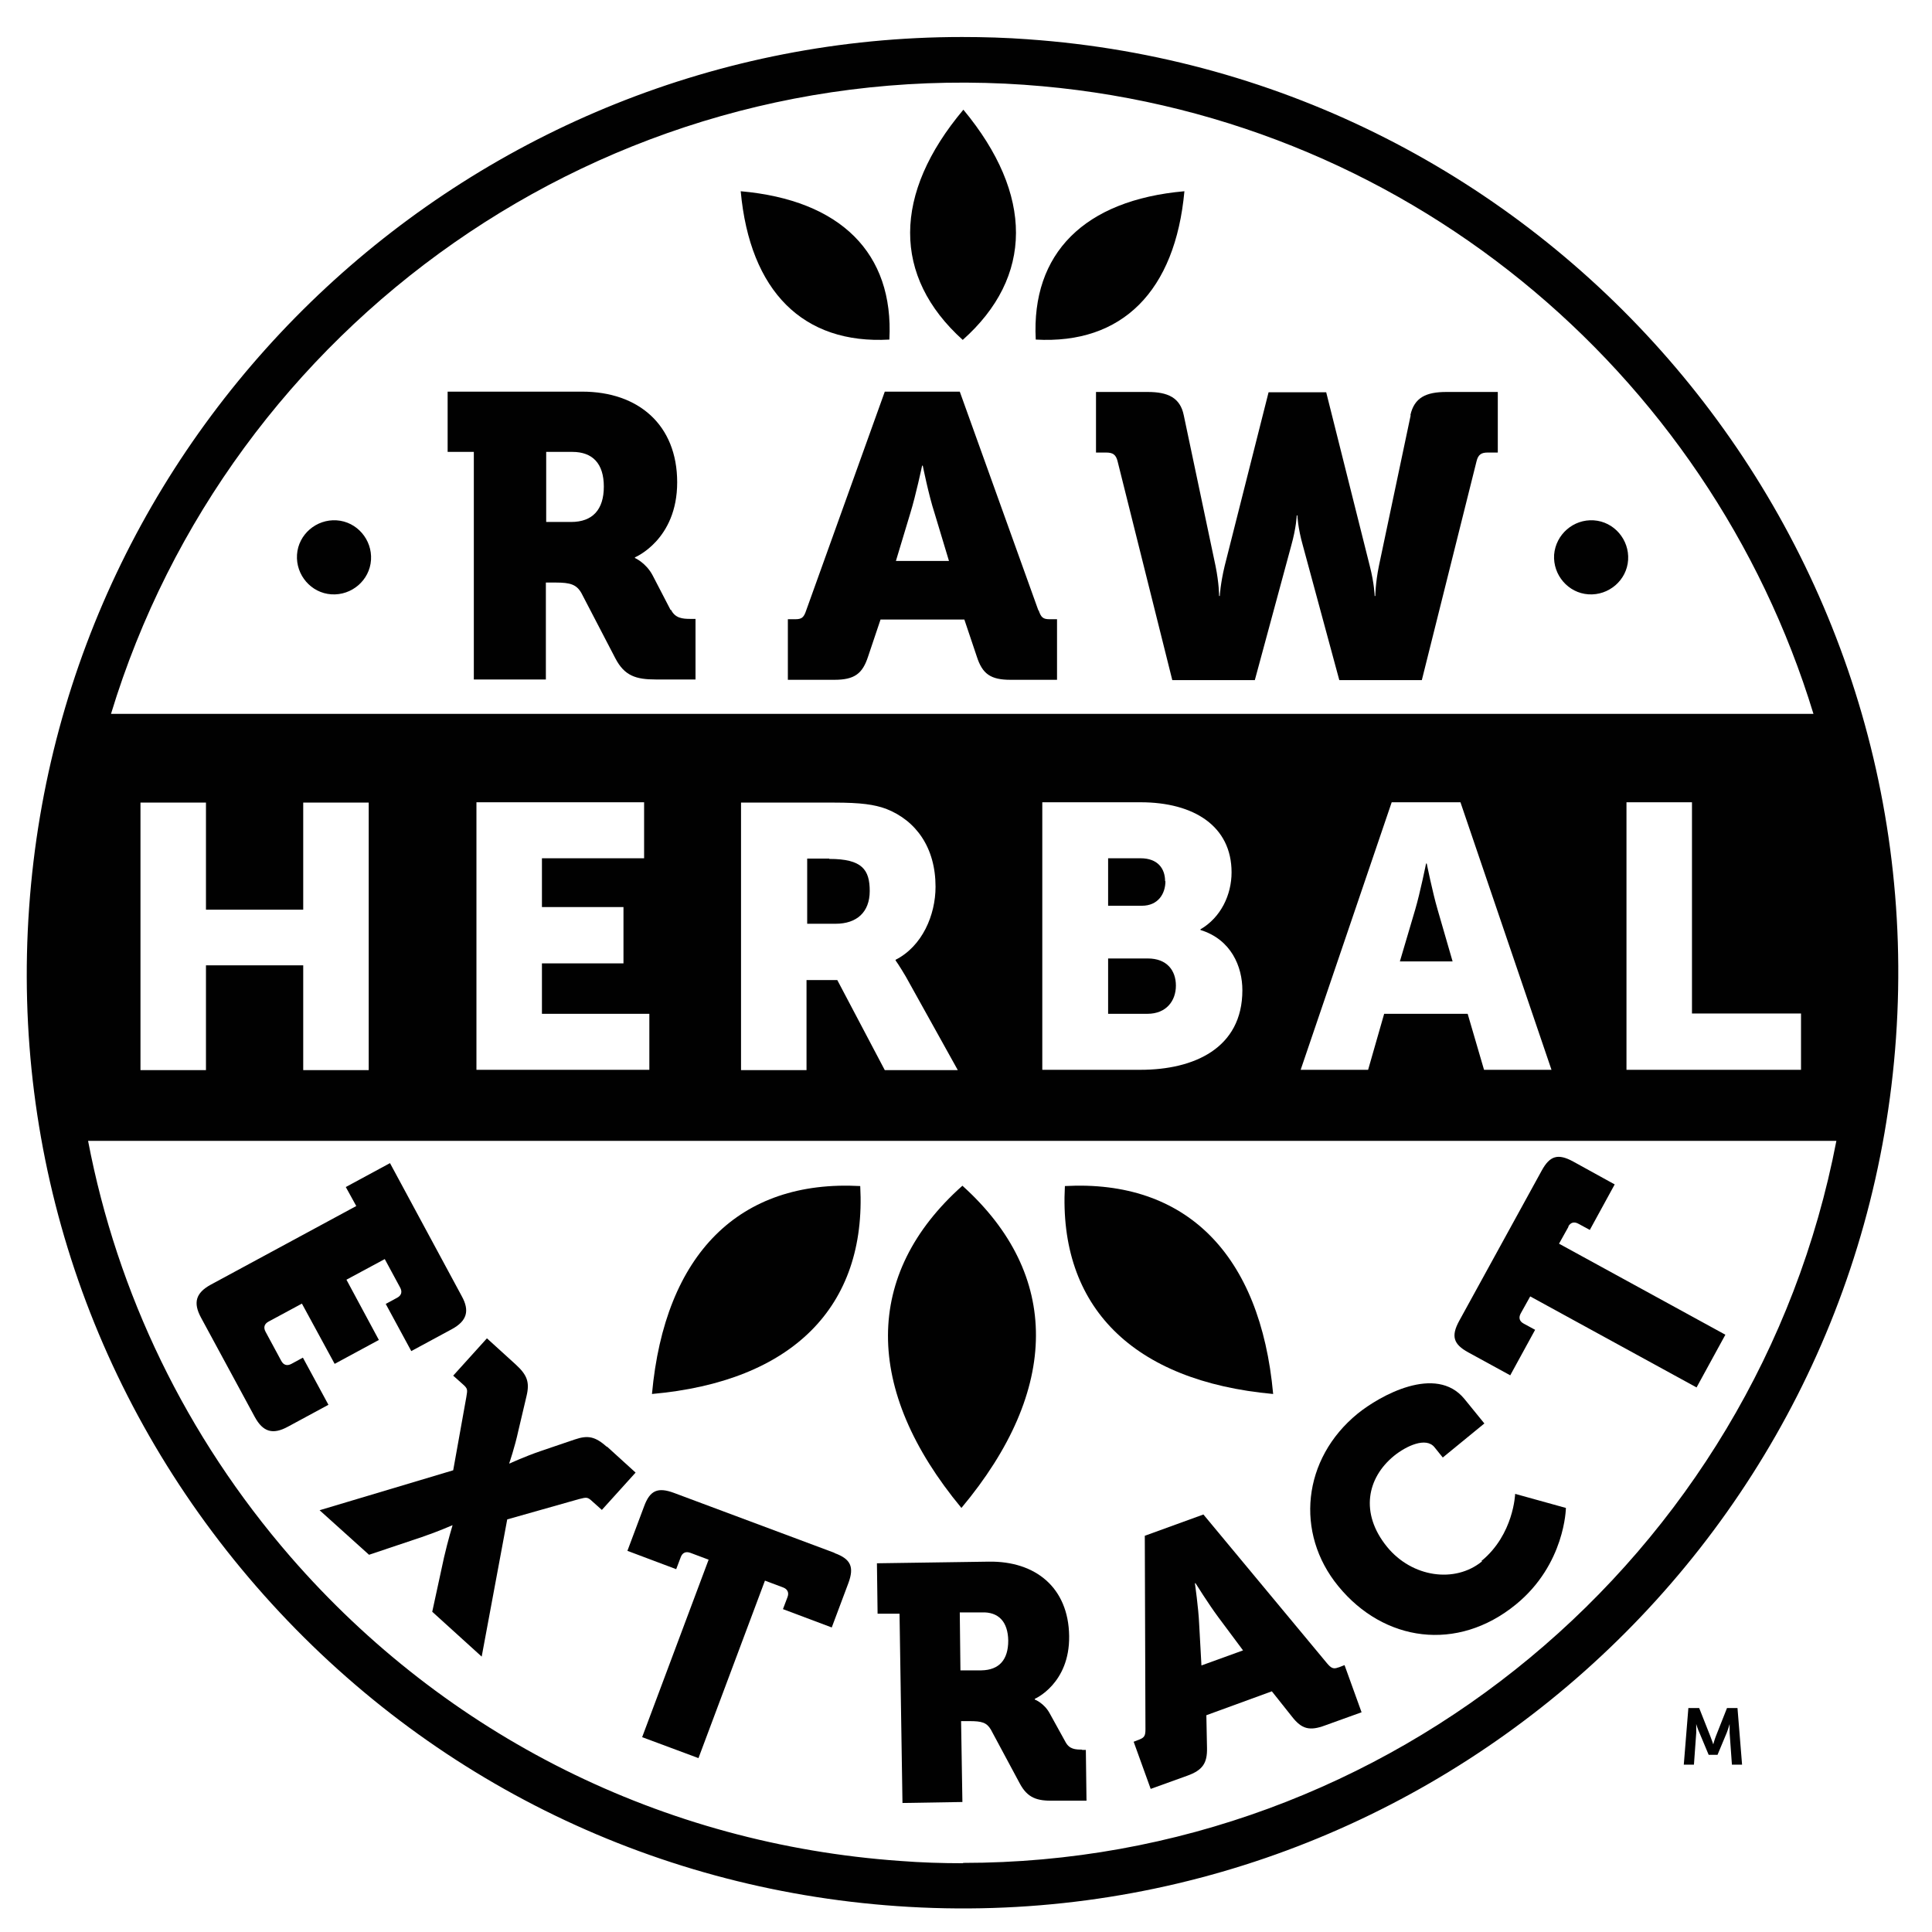 <svg viewBox="0 0 59 59" xmlns:xlink="http://www.w3.org/1999/xlink" xmlns="http://www.w3.org/2000/svg" data-sanitized-data-name="Layer 1" data-name="Layer 1" id="Layer_1">
  <defs>
    <style>
      .cls-1 {
        fill: none;
      }

      .cls-2 {
        clip-path: url(#clippath);
      }

      .cls-3 {
        fill: #010101;
        fill-rule: evenodd;
      }
    </style>
    <clipPath id="clippath">
      <rect height="57.15" width="57.15" y="1.13" x=".82" class="cls-1"></rect>
    </clipPath>
  </defs>
  <g class="cls-2">
    <path d="m52.74,52.16l-.34.86c-.04.1-.08.25-.08.25h0s-.05-.15-.09-.25l-.34-.86h-.33l-.14,1.73h.31l.07-.97c0-.11,0-.27,0-.27h0s.05.17.1.27l.28.67h.27l.28-.67c.04-.1.09-.27.09-.27h0s0,.15,0,.27l.07.97h.31l-.14-1.73h-.34Z" class="cls-3"></path>
    <path d="m10.28,15.89c-.62-.04-1.17.43-1.21,1.05s.43,1.17,1.05,1.21c.62.04,1.17-.43,1.21-1.05.04-.62-.43-1.17-1.05-1.21" class="cls-3"></path>
    <path d="m48.67,15.89c-.62-.04-1.16.43-1.21,1.05-.04.62.43,1.17,1.05,1.21.62.04,1.17-.43,1.21-1.05.04-.62-.43-1.17-1.05-1.21" class="cls-3"></path>
    <path d="m43.9,27.77c-.15-.51-.33-1.4-.33-1.4h-.02s-.18.89-.33,1.4l-.47,1.59h1.61l-.46-1.59Z" class="cls-3"></path>
    <path d="m35.05,29.27h-1.21v1.69h1.2c.58,0,.87-.4.87-.86s-.27-.83-.86-.83" class="cls-3"></path>
    <path d="m25.32,26.22h-.67v1.99h.87c.64,0,1.04-.35,1.04-1s-.23-.98-1.23-.98" class="cls-3"></path>
    <path d="m31.4,1.2c-.68-.05-1.35-.07-2.02-.07C14.52,1.13,1.95,12.67.89,27.71c-.54,7.61,1.93,14.98,6.94,20.74,5.01,5.76,11.96,9.23,19.57,9.76,15.72,1.1,29.4-10.79,30.5-26.51,1.1-15.72-10.79-29.4-26.51-30.5m-.1,1.39c11.54.81,20.9,8.75,24.09,19.21H3.39C6.99,9.95,18.42,1.69,31.3,2.59m23.7,28.37v1.71h-5.33v-8.17h2v6.45h3.33Zm-7.62,1.71h-2.06l-.5-1.71h-2.55l-.49,1.71h-2.06l2.78-8.17h2.1l2.78,8.17Zm-9.44-2.43c0,1.78-1.49,2.43-3.11,2.43h-3v-8.17h3c1.63,0,2.78.73,2.78,2.14,0,.69-.33,1.38-.95,1.74v.02c.94.29,1.28,1.12,1.28,1.84m-10.28-.42l1.59,2.86h-2.23l-1.45-2.75h-.94v2.75h-2v-8.17h2.84c.83,0,1.23.06,1.59.19.92.36,1.51,1.19,1.51,2.38,0,.87-.41,1.82-1.22,2.23v.02s.11.15.31.49m-8.62-2.11v1.71h-2.49v1.54h3.28v1.71h-5.28v-8.17h5.12v1.71h-3.12v1.49h2.49Zm-12.75,1.77v3.2h-2v-8.17h2v3.27h2.97v-3.27h2v8.17h-2v-3.2h-2.97Zm23.12,27.42c-.64,0-1.28-.02-1.92-.07-7.24-.51-13.86-3.81-18.62-9.29-3.19-3.68-5.29-8.04-6.18-12.7h53.39c-2.44,12.69-13.62,22.05-26.67,22.05" class="cls-3"></path>
    <path d="m35.58,26.91c0-.38-.22-.7-.75-.7h-.99v1.45h1.03c.5,0,.72-.37.72-.75" class="cls-3"></path>
    <path d="m20.48,18.63l-.55-1.06c-.2-.38-.54-.53-.54-.53v-.02s1.29-.53,1.29-2.29-1.19-2.77-2.9-2.77h-4.11v1.84h.8v6.95h2.2v-2.96h.3c.45,0,.64.06.79.33l1.03,1.98c.28.54.63.65,1.24.65h1.21v-1.85h-.15c-.25,0-.47-.02-.6-.28m-3.05-2.68h-.76v-2.14h.8c.62,0,.96.36.96,1.06s-.34,1.08-1,1.08" class="cls-3"></path>
    <path d="m31.71,18.64l-2.4-6.68h-2.29l-2.4,6.68c-.07.21-.13.27-.33.27h-.23v1.85h1.42c.62,0,.86-.19,1.03-.71l.38-1.13h2.56l.38,1.13c.17.53.42.71,1.03.71h1.42v-1.85h-.23c-.2,0-.26-.06-.33-.27m-4.36-1.51l.44-1.46c.17-.55.36-1.45.36-1.45h.02s.18.9.36,1.45l.44,1.46h-1.62Z" class="cls-3"></path>
    <path d="m43.08,12.68l-.97,4.6c-.11.54-.11.92-.11.92h-.02s-.01-.38-.15-.92l-1.33-5.3h-1.76l-1.34,5.3c-.13.54-.15.92-.15.92h-.02s0-.38-.11-.92l-.97-4.6c-.11-.54-.49-.71-1.1-.71h-1.58v1.85h.31c.2,0,.3.06.35.27l1.67,6.68h2.52l1.11-4.1c.16-.57.17-.93.17-.93h.02s.01.37.17.93l1.11,4.1h2.52l1.67-6.68c.05-.21.15-.27.34-.27h.31v-1.85h-1.57c-.62,0-.98.17-1.1.71" class="cls-3"></path>
    <path d="m29.4,10.38c2.16-1.92,2.17-4.44.02-7.03-2.16,2.57-2.17,5.09-.02,7.03" class="cls-3"></path>
    <path d="m36.17,5.84c-3.06.27-4.68,1.9-4.54,4.53,2.64.15,4.26-1.48,4.54-4.53" class="cls-3"></path>
    <path d="m27.16,10.37c.14-2.64-1.49-4.26-4.54-4.53.28,3.06,1.91,4.68,4.54,4.53" class="cls-3"></path>
    <path d="m9.25,41.46l-.35.19c-.13.07-.24.04-.31-.09l-.48-.89c-.07-.13-.04-.24.09-.31l1.02-.55,1,1.84,1.35-.73-.99-1.84,1.17-.63.47.87c.07.13.04.24-.09.31l-.35.19.78,1.44,1.24-.67c.46-.25.55-.56.3-1.01l-2.19-4.06-1.35.73.32.58-4.44,2.4c-.46.25-.55.55-.3,1.01l1.64,3.03c.25.46.55.55,1.01.3l1.24-.67-.78-1.44Z" class="cls-3"></path>
    <path d="m18.54,44.19c-.36-.32-.58-.37-.99-.23l-1.03.35c-.5.17-.95.38-.95.38h-.02s.17-.49.28-1l.25-1.06c.1-.42.02-.64-.33-.96l-.88-.8-1.03,1.14.28.25c.17.15.16.17.12.41l-.4,2.23-4.08,1.22,1.51,1.36,1.61-.54c.5-.17.93-.36.93-.36h.01s-.14.46-.26.98l-.36,1.66,1.51,1.37.78-4.19,2.19-.62c.24-.06.26-.07.42.08l.28.25,1.03-1.14-.88-.8Z" class="cls-3"></path>
    <path d="m25.48,47.42l-4.9-1.83c-.49-.18-.73-.08-.91.41l-.51,1.36,1.49.56.14-.37c.05-.13.15-.18.29-.13l.56.21-2.03,5.42,1.72.64,2.03-5.42.56.21c.13.05.18.16.13.29l-.14.37,1.49.56.51-1.36c.18-.49.07-.73-.42-.91" class="cls-3"></path>
    <path d="m33.05,53.43c-.21,0-.39-.01-.51-.23l-.48-.87c-.17-.32-.46-.43-.46-.43v-.02s1.07-.46,1.05-1.92c-.02-1.48-1.03-2.29-2.45-2.27l-3.42.05.02,1.54h.67s.09,5.78.09,5.78l1.83-.03-.04-2.47h.25c.38,0,.53.04.66.26l.88,1.64c.24.45.53.54,1.04.53h1s-.02-1.55-.02-1.55h-.12Zm-3.08-2.42h-.64s-.02-1.77-.02-1.77h.67c.51-.02.8.28.81.86,0,.58-.27.9-.82.91" class="cls-3"></path>
    <path d="m40.87,50.92c-.15.06-.22.02-.34-.12l-3.78-4.55-1.79.65.02,5.91c0,.19-.03.25-.18.31l-.18.07.52,1.44,1.11-.4c.48-.17.62-.39.61-.85l-.02-1,2-.73.62.78c.29.37.53.44,1.01.26l1.11-.4-.52-1.44-.18.07Zm-4.18-.06l-.07-1.27c-.02-.48-.13-1.24-.13-1.24h.02s.4.64.69,1.03l.76,1.02-1.27.46Z" class="cls-3"></path>
    <path d="m45.26,47.68c-.83.68-2.14.49-2.9-.44-.84-1.03-.61-2.11.21-2.78.37-.3.98-.59,1.24-.26l.25.31,1.27-1.04-.61-.75c-.87-1.06-2.58-.1-3.26.45-1.69,1.38-1.92,3.65-.59,5.27,1.39,1.7,3.63,2.02,5.42.56,1.51-1.23,1.53-2.95,1.53-2.95l-1.55-.43s-.04,1.24-1.03,2.05" class="cls-3"></path>
    <path d="m47.89,37.46c.07-.13.18-.16.31-.09l.35.19.76-1.39-1.27-.7c-.46-.25-.71-.18-.96.28l-2.52,4.59c-.25.46-.18.71.28.96l1.28.7.76-1.39-.35-.19c-.13-.07-.16-.18-.09-.31l.29-.52,5.08,2.78.88-1.61-5.08-2.78.29-.52Z" class="cls-3"></path>
    <path d="m29.39,36.21c-3.02,2.69-3.03,6.22-.03,9.84,3.02-3.61,3.04-7.13.03-9.84" class="cls-3"></path>
    <path d="m26.27,36.22c-3.69-.2-5.97,2.07-6.36,6.35,4.28-.38,6.56-2.66,6.36-6.35" class="cls-3"></path>
    <path d="m38.88,42.57c-.39-4.28-2.67-6.55-6.36-6.35-.2,3.69,2.08,5.96,6.36,6.35" class="cls-3"></path>
  </g>
</svg>